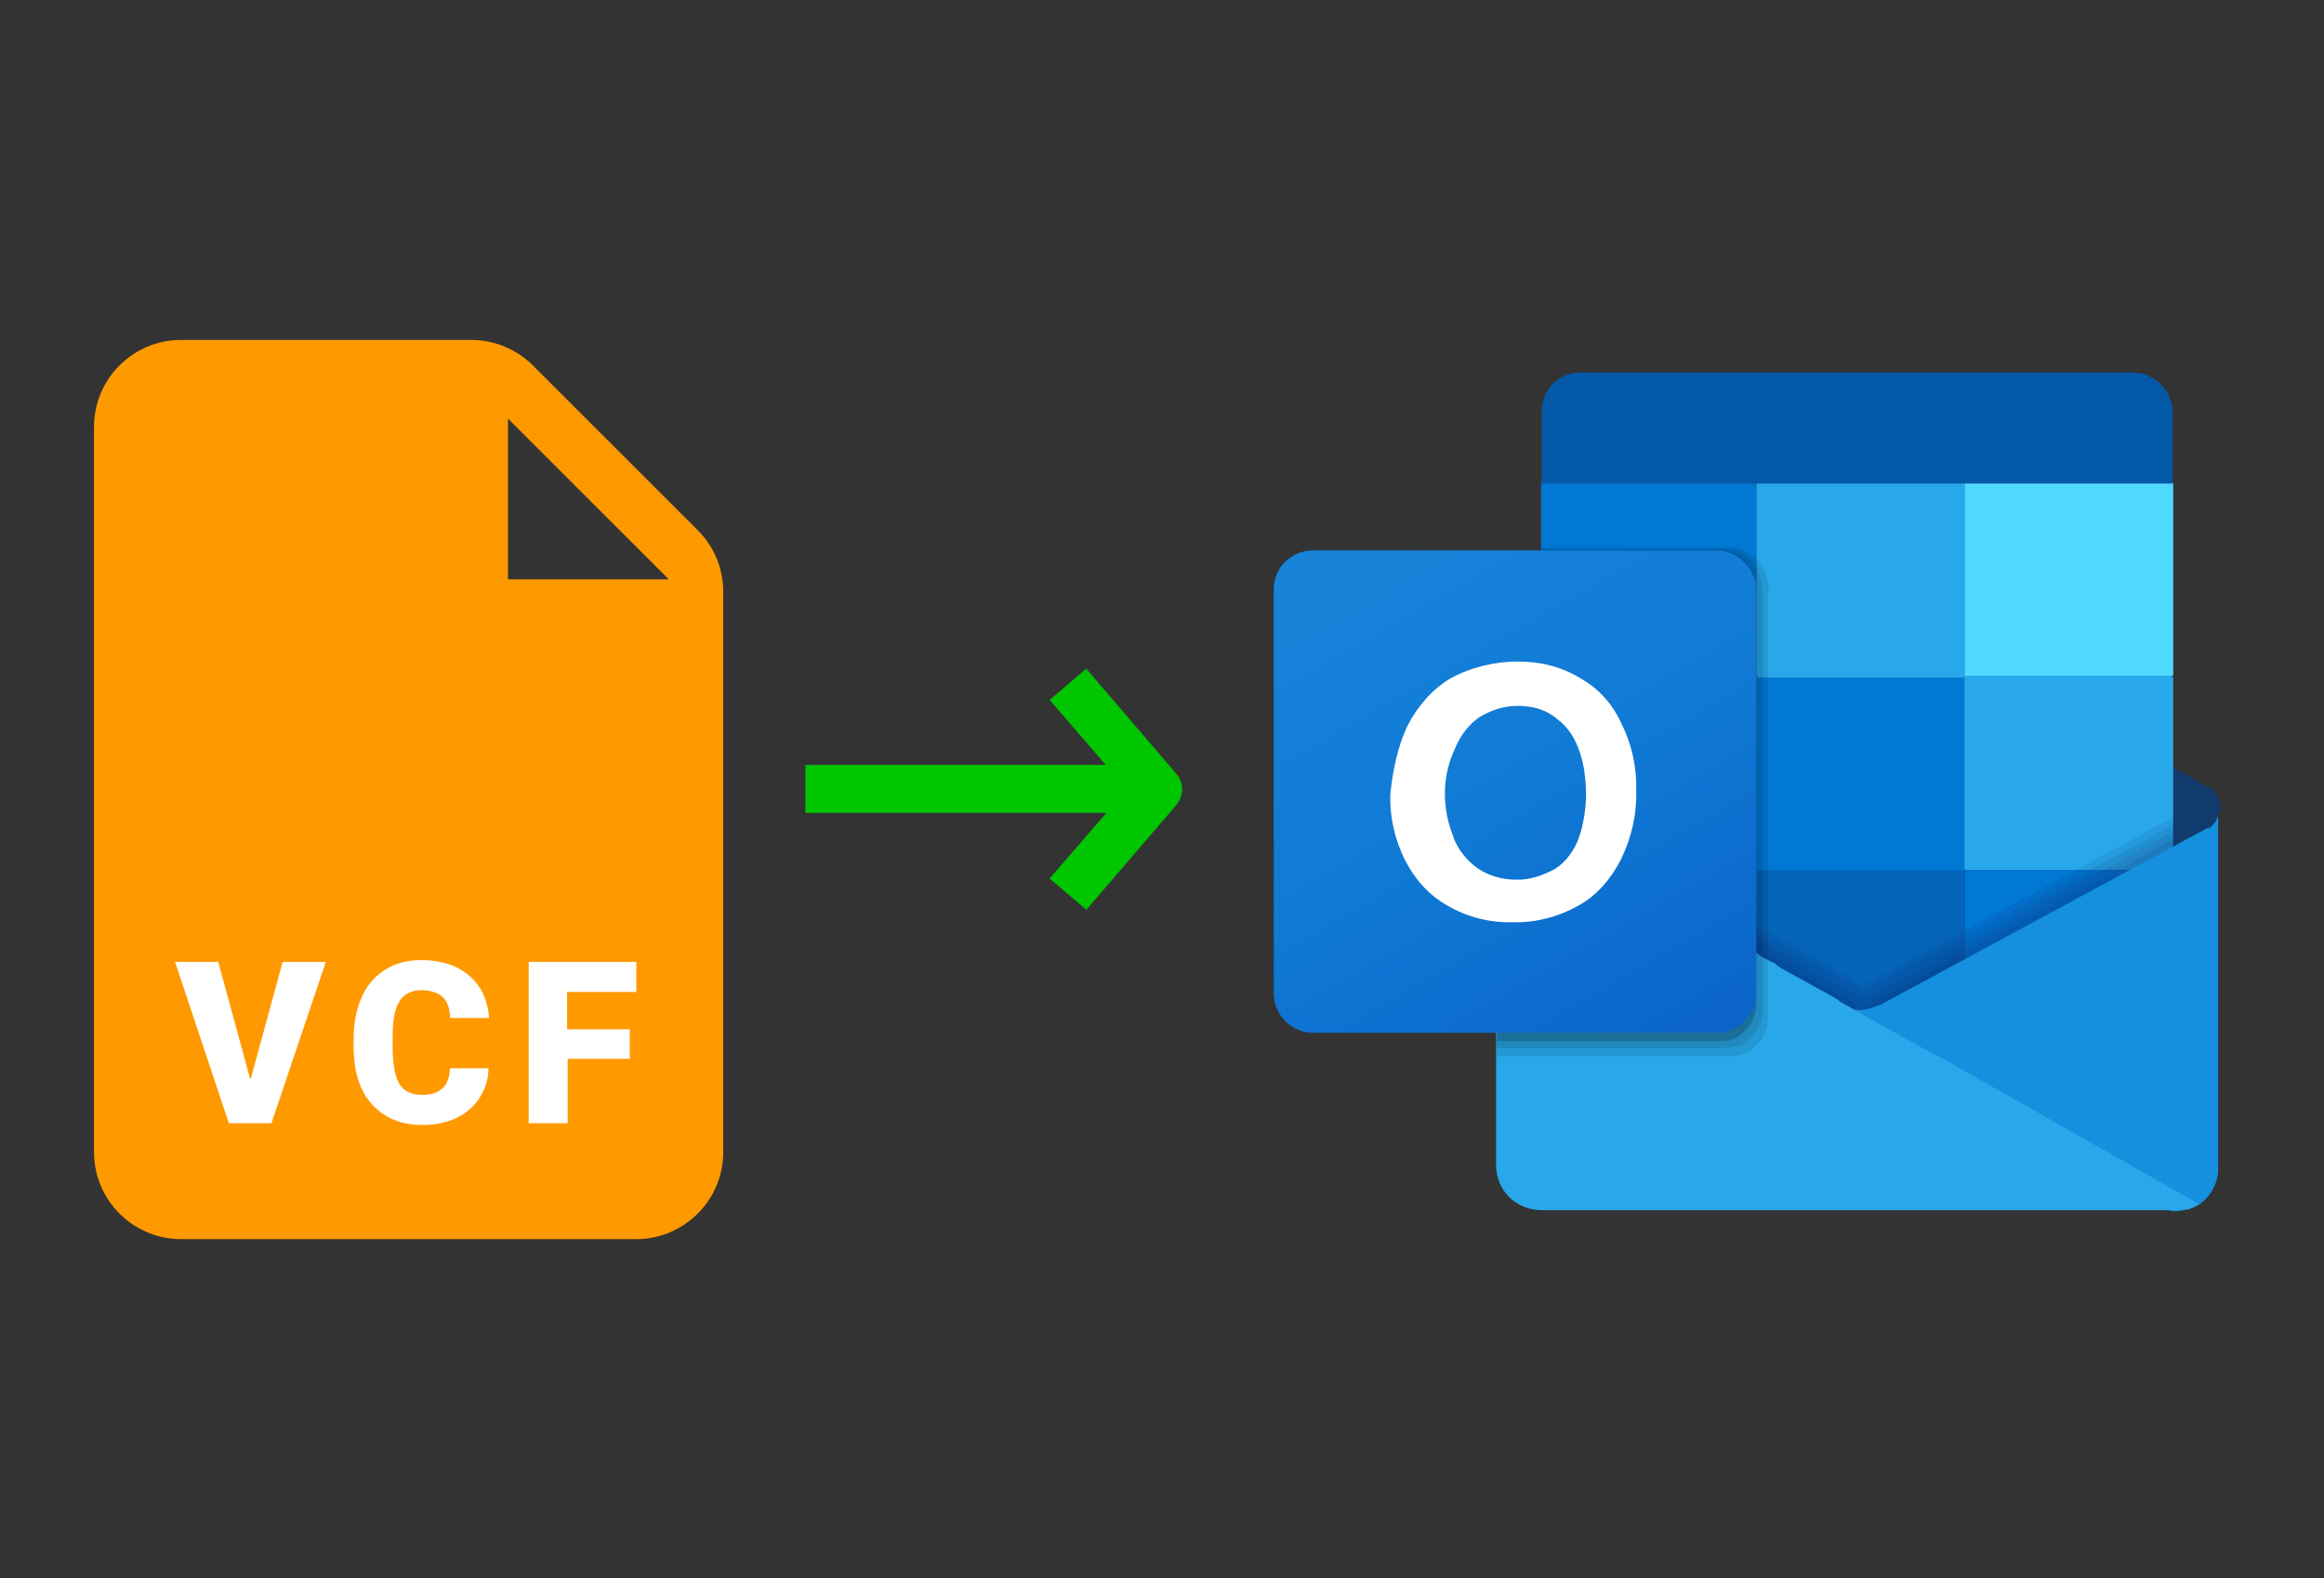 <?xml version="1.0" encoding="UTF-8"?>
<svg id="Layer_1" data-name="Layer 1" xmlns="http://www.w3.org/2000/svg" version="1.1" xmlns:xlink="http://www.w3.org/1999/xlink" viewBox="0 0 393 267">
  <rect x="0" y="0" width="393" height="267" fill="#333333" stroke="none"/>
  <defs>
    <linearGradient id="linear-gradient" x1="229.6" y1="955.8" x2="282.9" y2="1048.2" gradientTransform="translate(0 -868)" gradientUnits="userSpaceOnUse">
      <stop offset="0" stop-color="#1784d9"/>
      <stop offset=".5" stop-color="#107ad5"/>
      <stop offset="1" stop-color="#0a63c9"/>
    </linearGradient>
  </defs>
  <g>
    <path d="M118,89.7l-27.9-27.9c-2.7-2.7-6.5-4.3-10.4-4.3H30.6c-8.1,0-14.7,6.6-14.7,14.7v122.7c0,8.1,6.6,14.7,14.7,14.7h77c8.1,0,14.7-6.6,14.7-14.7v-94.8c0-3.9-1.5-7.6-4.3-10.4ZM85.9,70.8l27.2,27.2h-27.2v-27.2Z" fill="#f90" stroke-width="0"/>
    <g>
      <path d="M42.4,182.5l5.4-19.8h7.3l-9.2,27.3h-7.2l-9.1-27.3h7.3l5.4,19.8Z" fill="#fff" stroke-width="0"/>
      <path d="M82.6,180.7c0,1.9-.6,3.6-1.5,5s-2.2,2.6-3.9,3.4c-1.7.8-3.6,1.2-5.8,1.2-3.6,0-6.4-1.2-8.5-3.5s-3.1-5.6-3.1-9.9v-1.3c0-2.7.5-5,1.4-7,.9-2,2.3-3.6,4-4.6,1.7-1.1,3.8-1.6,6.1-1.6,3.3,0,6,.9,8,2.6s3.2,4.1,3.4,7.2h-6.6c0-1.7-.5-2.9-1.3-3.6-.8-.7-2-1.1-3.6-1.1s-2.8.6-3.6,1.8c-.8,1.2-1.2,3.2-1.2,5.9v1.9c0,2.9.4,5,1.1,6.2s2,1.9,3.8,1.9,2.7-.4,3.5-1.1c.8-.7,1.2-1.8,1.3-3.4h6.5Z" fill="#fff" stroke-width="0"/>
      <path d="M106.6,179.1h-10.6v10.9h-6.6v-27.3h18.2v5.1h-11.7v6.3h10.6v5.1Z" fill="#fff" stroke-width="0"/>
    </g>
  </g>
  <g>
    <path d="M375.1,137.3c0,.1,0,.6-.1.7v.3h0q0,.1-.1.3c0,.1-.1.3-.1.3-.3.6-.8,1-1.2,1.2l-5.9,3.3-.6.3-6.2,3.4-1.5.8-27.1,15.5-.6.3-10.3,5.9-1.2.7-1.2.7-.6.3c-.1.1-.6.1-.7.3h0c-.6.3-1,.6-1.5.6h0c-.7.1-1.2.1-1.9.1-1.1,0-2.3-.3-3.4-.8-.1-.1-.3-.1-.6-.3,0,0-.1,0-.1-.1l-8-4.7-1.1-.7-.8-.6h-.1c0-.1-.7-.4-.7-.4h-.4c0-.1-.1-.3-.1-.3h-.1c0-.1-.1.4-.1.4h-.3c0-.1-.1-.3-.1-.3h-.3c0-.1-.3-.3-.3-.3h-.1l-.8-.6-22.8-12.9-4.7-2.8-1.5-.8-6.2-3.4-.7-.3-5.8-3.3c-.6-.3-1-.8-1.2-1.2,0-.1-.1-.3-.1-.3l-.4-1.4c0-1.1.7-2.3,1.7-2.9h0l5.8-3.3.7-.3,27-15.1,1.8-1,6.7-3.7.6-.3h.4c0-.1.3-.3.3-.3h.1c0-.1.3-.3.3-.3h.3c0-.1.1-.3.1-.3h.1c0-.1.3-.3.3-.3h.1l.7-.3h.1c0-.1.8-.7.8-.7l1.1-.7,8.3-5.1c.3-.1.6-.3.7-.3,2.1-1,4.5-1,6.9,0,.3.1.6.3.7.3l13.6,7.7,8.4,4.7,26.8,15.1.6.3,5.9,3.3h.1c.4,1,1.1,1.9,1.1,3.3Z" fill="#123b6d" stroke-width="0"/>
    <polygon points="332.3 81.7 297 81.7 297 114.6 332.3 147.2 367.5 147.2 367.5 114.6 332.3 81.7" fill="#28a8ea" stroke-width="0"/>
    <path d="M332.3,147.2v32.7h-35.3l-.7-.6h-.1c0-.1-.1-.3-.1-.3l-.6-.3h0l-.6-.6h-.1c0-.1-.8-.8-.8-.8h-.1v-.3h-.1c0-.1-.3-.4-.3-.4l-1-.8-30.7-24.9-1.1-1v-35.5h36.4l.8.7h.1c0,.1.6.7.6.7l.3.3.3.3.7.6h.1c0,.1.8.8.8.8l31.5,29.3Z" fill="#0364b8" stroke-width="0"/>
    <rect x="261.7" y="147.2" width="35.2" height="32.6" fill="#14447d" stroke-width="0"/>
    <rect x="332.3" y="147.2" width="35.2" height="32.6" fill="#0078d4" stroke-width="0"/>
    <rect x="332.3" y="81.7" width="35.2" height="32.6" fill="#50d9ff" stroke-width="0"/>
    <rect x="260.6" y="81.7" width="36.4" height="32.6" fill="#0078d4" stroke-width="0"/>
    <rect x="297" y="114.6" width="35.2" height="32.6" fill="#0078d4" stroke-width="0"/>
    <path d="M267.3,63h93.4c3.7,0,6.7,3.2,6.7,6.7h0v12.1h-106.7v-12.1c0-3.9,2.9-6.7,6.6-6.7h0Z" fill="#0358a7" stroke-width="0"/>
    <path d="M367.5,138.2l-51.7,28.1h-.1c0,.1-.1.3-.3.3s-.1.1-.3.1l-1.7-1h-.1c-.1-.1-.1-.3-.3-.3h-.1l-10.3-5.8-1-.4-.7-.3-1.5-1-38.8-21.7v40.7h107v-38.8h-.1Z" fill="#0a2767" isolation="isolate" opacity=".1" stroke-width="0"/>
    <path d="M367.5,139.5l-51.7,27.9h-.1c0,.1-.1.3-.3.3s-.1.1-.3.1l-1.7-1h-.1c-.1-.1-.1-.3-.3-.3h-.1l-10.3-5.8-.8-.6-.7-.3-1.7-.7-38.8-21.7v40.7h107v-38.8h-.1Z" fill="#0a2767" isolation="isolate" opacity=".1" stroke-width="0"/>
    <path d="M367.5,140.7l-51.7,28.1h-.1c0,.1-.1.3-.3.3s-.1.1-.3.1l-1.7-1h-.1c-.1-.1-.1-.3-.3-.3h-.1l-10.3-5.8-.8-.6-.7-.3-1.5-1-38.9-21.5v40.4h107v-38.6h-.1Z" fill="#0a2767" isolation="isolate" opacity=".1" stroke-width="0"/>
    <path d="M367.5,142l-51.7,28.1v.3c-.1,0-.3.1-.4.1s-.1.1-.3.1l-1.7-1h-.1c-.1-.1-.1-.3-.3-.3h-.1l-10.3-5.8-.8-.6-.7-.3-1.5-1-38.9-21.7v40.7h107v-38.8h-.1Z" fill="#0a2767" isolation="isolate" opacity=".1" stroke-width="0"/>
    <path d="M373.4,140h0l-55.1,29.8c-.1.1-.6.3-.8.3h0c-2.1,1-4.5,1-6.9,0h0c-.3-.1-.6-.3-.8-.3l2.8,18.6,54.9,16.5c1.7,0,3.2-.6,4.4-1.2,1.9-1.2,3.2-3.6,3.2-5.9v-60.5c.1,1.1-.6,2.1-1.5,2.8Z" fill="#1490df" stroke-width="0"/>
    <path d="M320.3,168.8l-2.1,1.1c-.1.1-.6.3-.8.3h0c-2.1,1-4.5,1-6.9,0h0c-.3-.1-.6-.3-.8-.3l2.8,18.6,54.9,16.5c1.7,0,3.2-.6,4.4-1.2,1.5-1,2.5-2.5,2.9-4.3l-54.3-30.7Z" fill="#000" isolation="isolate" opacity="0" stroke-width="0"/>
    <path d="M374.5,200.5l-55.4-30.9-.8.3c-.1.1-.6.3-.8.3h0c-2.1,1-4.5,1-6.9,0h0c-.3-.1-.6-.3-.8-.3l2.8,18.6,54.9,16.5c1.7,0,3.2-.6,4.4-1.2,1.4-.8,2.2-1.8,2.8-3.2Z" fill="#000" isolation="isolate" opacity="0" stroke-width="0"/>
    <path d="M374,201.8l-56.2-31.5h-.1c-2.1,1.1-4.5,1.1-6.9.1h0c-.3-.1-.6-.3-.8-.3l2.6,18.6,54.9,16.5c1.7,0,3.2-.6,4.4-1.2,1-1,1.7-1.5,2.2-2.2Z" fill="#000" isolation="isolate" opacity="0" stroke-width="0"/>
    <path d="M373.1,202.7l-56.5-31.6h-.3c0-.1-.1-.3-.1-.3-1.8.6-3.7.3-5.4-.6h0c-.3-.1-.6-.3-.8-.3l2.6,18.6,54.9,16.5c1.7,0,3.2-.6,4.4-1.2.6-.4.8-.8,1.2-1.1Z" fill="#000" isolation="isolate" opacity="0" stroke-width="0"/>
    <path d="M372.2,203.6c-.1.1-.3.1-.6.3s-.3.1-.6.3c-.1.1-.3.1-.7.3h0c-.1.1-.6.1-.7.1-.3.1-.6.1-.8.1h-108.1c-4.3,0-7.7-3.3-7.7-7.6h0v-60.2l1.8,1h0l5.8,3.2,10.6,5.9,26,14.3.8.6h.1c0,.1.6.4.6.4h.3c0,.1.3.3.3.3l.7.3h.1c0,.1.8.7.8.7l9.4,5.2c.1.1.6.3.8.6l3.2,1.8,1.9,1.1h0l8.4,4.7,2.3,1.2,2.3,1.2,1,.6,1.2.7,40.7,23.1Z" fill="#28a8ea" stroke-width="0"/>
    <path d="M300.8,99.3v75.1c0,.8-.1,1.7-.6,2.5-.1.6-.3.8-.7,1.2-.3.6-.7.8-1.1,1.2s-.6.3-.7.6c-.3.3-.8.6-1.2.7-.8.3-1.8.6-2.6.6h-40.8v-5.1h.1v-38.8c0-1.1.7-2.3,1.7-2.9h0l5.8-3.3v-39.2h33.4c1,0,2.1.3,2.9.8,2.3,1.4,3.9,4,3.9,6.6Z" fill="#000" isolation="isolate" opacity="0" stroke-width="0"/>
    <path d="M300,99.6v73.6c0,1.2-.3,2.6-1.1,3.7-.3.6-.7.8-1,1.2-.1.1-.6.3-.7.6-.3.1-.6.3-.8.6-.1,0-.3.1-.3.1-1,.4-1.9.6-2.8.6h-40.3v-3.7h.1v-38.9c0-1.1.7-2.3,1.7-2.9h0l5.8-3.3v-38.9h32.5c1.5,0,2.8.6,3.9,1.5,1.9,1.4,2.9,3.6,3,5.9Z" fill="#000" isolation="isolate" opacity="0" stroke-width="0"/>
    <path d="M299,99.7v72.3c0,1.8-.7,3.6-1.9,4.7h-.1c-.6.7-1.1,1.1-1.8,1.4h0c-.8.3-1.7.6-2.6.6h-39.5v-2.6h.1v-38.8c0-1.1.7-2.3,1.7-2.9h0l5.8-3.3v-38.5h31.6c1.9,0,3.6.8,5,2.3,1.1,1.2,1.8,3,1.8,4.8Z" fill="#000" isolation="isolate" opacity=".1" stroke-width="0"/>
    <path d="M298.1,99.9v70.8c0,1.2-.3,2.5-1,3.6-.7,1.1-1.7,2.1-2.9,2.6-.1,0-.3.1-.6.1-.7.1-1.2.3-2.1.3h-38.5v-1.2h.1v-38.8c0-1.1.7-2.3,1.7-2.9h0l5.8-3.3v-38.2h30.7c2.5,0,4.5,1.2,5.9,3.4.4,1.1.8,2.2.8,3.6Z" fill="#000" isolation="isolate" opacity=".1" stroke-width="0"/>
    <path d="M297,99.9v69.6c.1,2.9-1.8,5.8-4.7,6.5-.6.1-1,.1-1.7.1h-37.5v-38.8c0-1.1.7-2.3,1.7-2.9h0l5.8-3.3v-38h29.7c3.9,0,6.7,3,6.7,6.7Z" fill="#000" isolation="isolate" opacity=".2" stroke-width="0"/>
    <path d="M222.1,93.1h68.2c3.7,0,6.7,3.2,6.7,6.7v68.2c0,3.7-3.2,6.7-6.7,6.7h-68.2c-3.9,0-6.7-3.2-6.7-6.7v-68.2c-.1-3.7,2.9-6.7,6.7-6.7Z" fill="url(#linear-gradient)" stroke-width="0"/>
    <path d="M238,122.8c1.7-3.3,4.1-6.1,7.2-8,3.4-1.9,7.6-2.9,11.4-2.9s7.3.8,10.6,2.8c3.2,1.8,5.5,4.4,7,7.7,1.7,3.4,2.6,7.3,2.5,11.3.1,4.1-.8,8-2.6,11.7-1.7,3.3-4.1,6.1-7.2,7.8-3.4,1.9-7.2,2.9-11.1,2.8-3.7.1-7.6-.8-11-2.8-3.2-1.8-5.5-4.4-7.2-7.7-1.7-3.4-2.6-7.2-2.5-11.1.4-3.9,1.2-8,2.9-11.6ZM245.8,141.7c.8,2.1,2.3,3.9,4.1,5.2,1.8,1.2,4.1,1.9,6.3,1.9,2.5.1,4.7-.7,6.9-1.9,1.8-1.2,3.2-3.2,3.9-5.2.8-2.3,1.2-5,1.2-7.3s-.3-5.1-1.1-7.3c-.7-2.1-1.9-4.1-3.7-5.4-1.9-1.7-4.3-2.3-6.7-2.3s-4.5.7-6.5,1.9c-1.8,1.2-3.3,3.2-4.1,5.2-2.3,4.8-2.3,10.2-.3,15.1h0Z" fill="#fff" stroke-width="0"/>
    <rect x="193.8" y="20.2" width="226.5" height="226.5" fill="none" stroke-width="0"/>
  </g>
  <path id="move" d="M199.9,133.6c0,.9-.4,1.9-1,2.6l-15.2,17.7-6.2-5.3,9.6-11.1h-50.9v-8.1h50.8l-9.5-11,6.2-5.3,1,1.2c.1.1,10.4,12.1,13.8,16.1.3.3.4.5.4.5.6.6,1,1.6,1,2.6Z" fill="#00c600" stroke-width="0"/>
</svg>